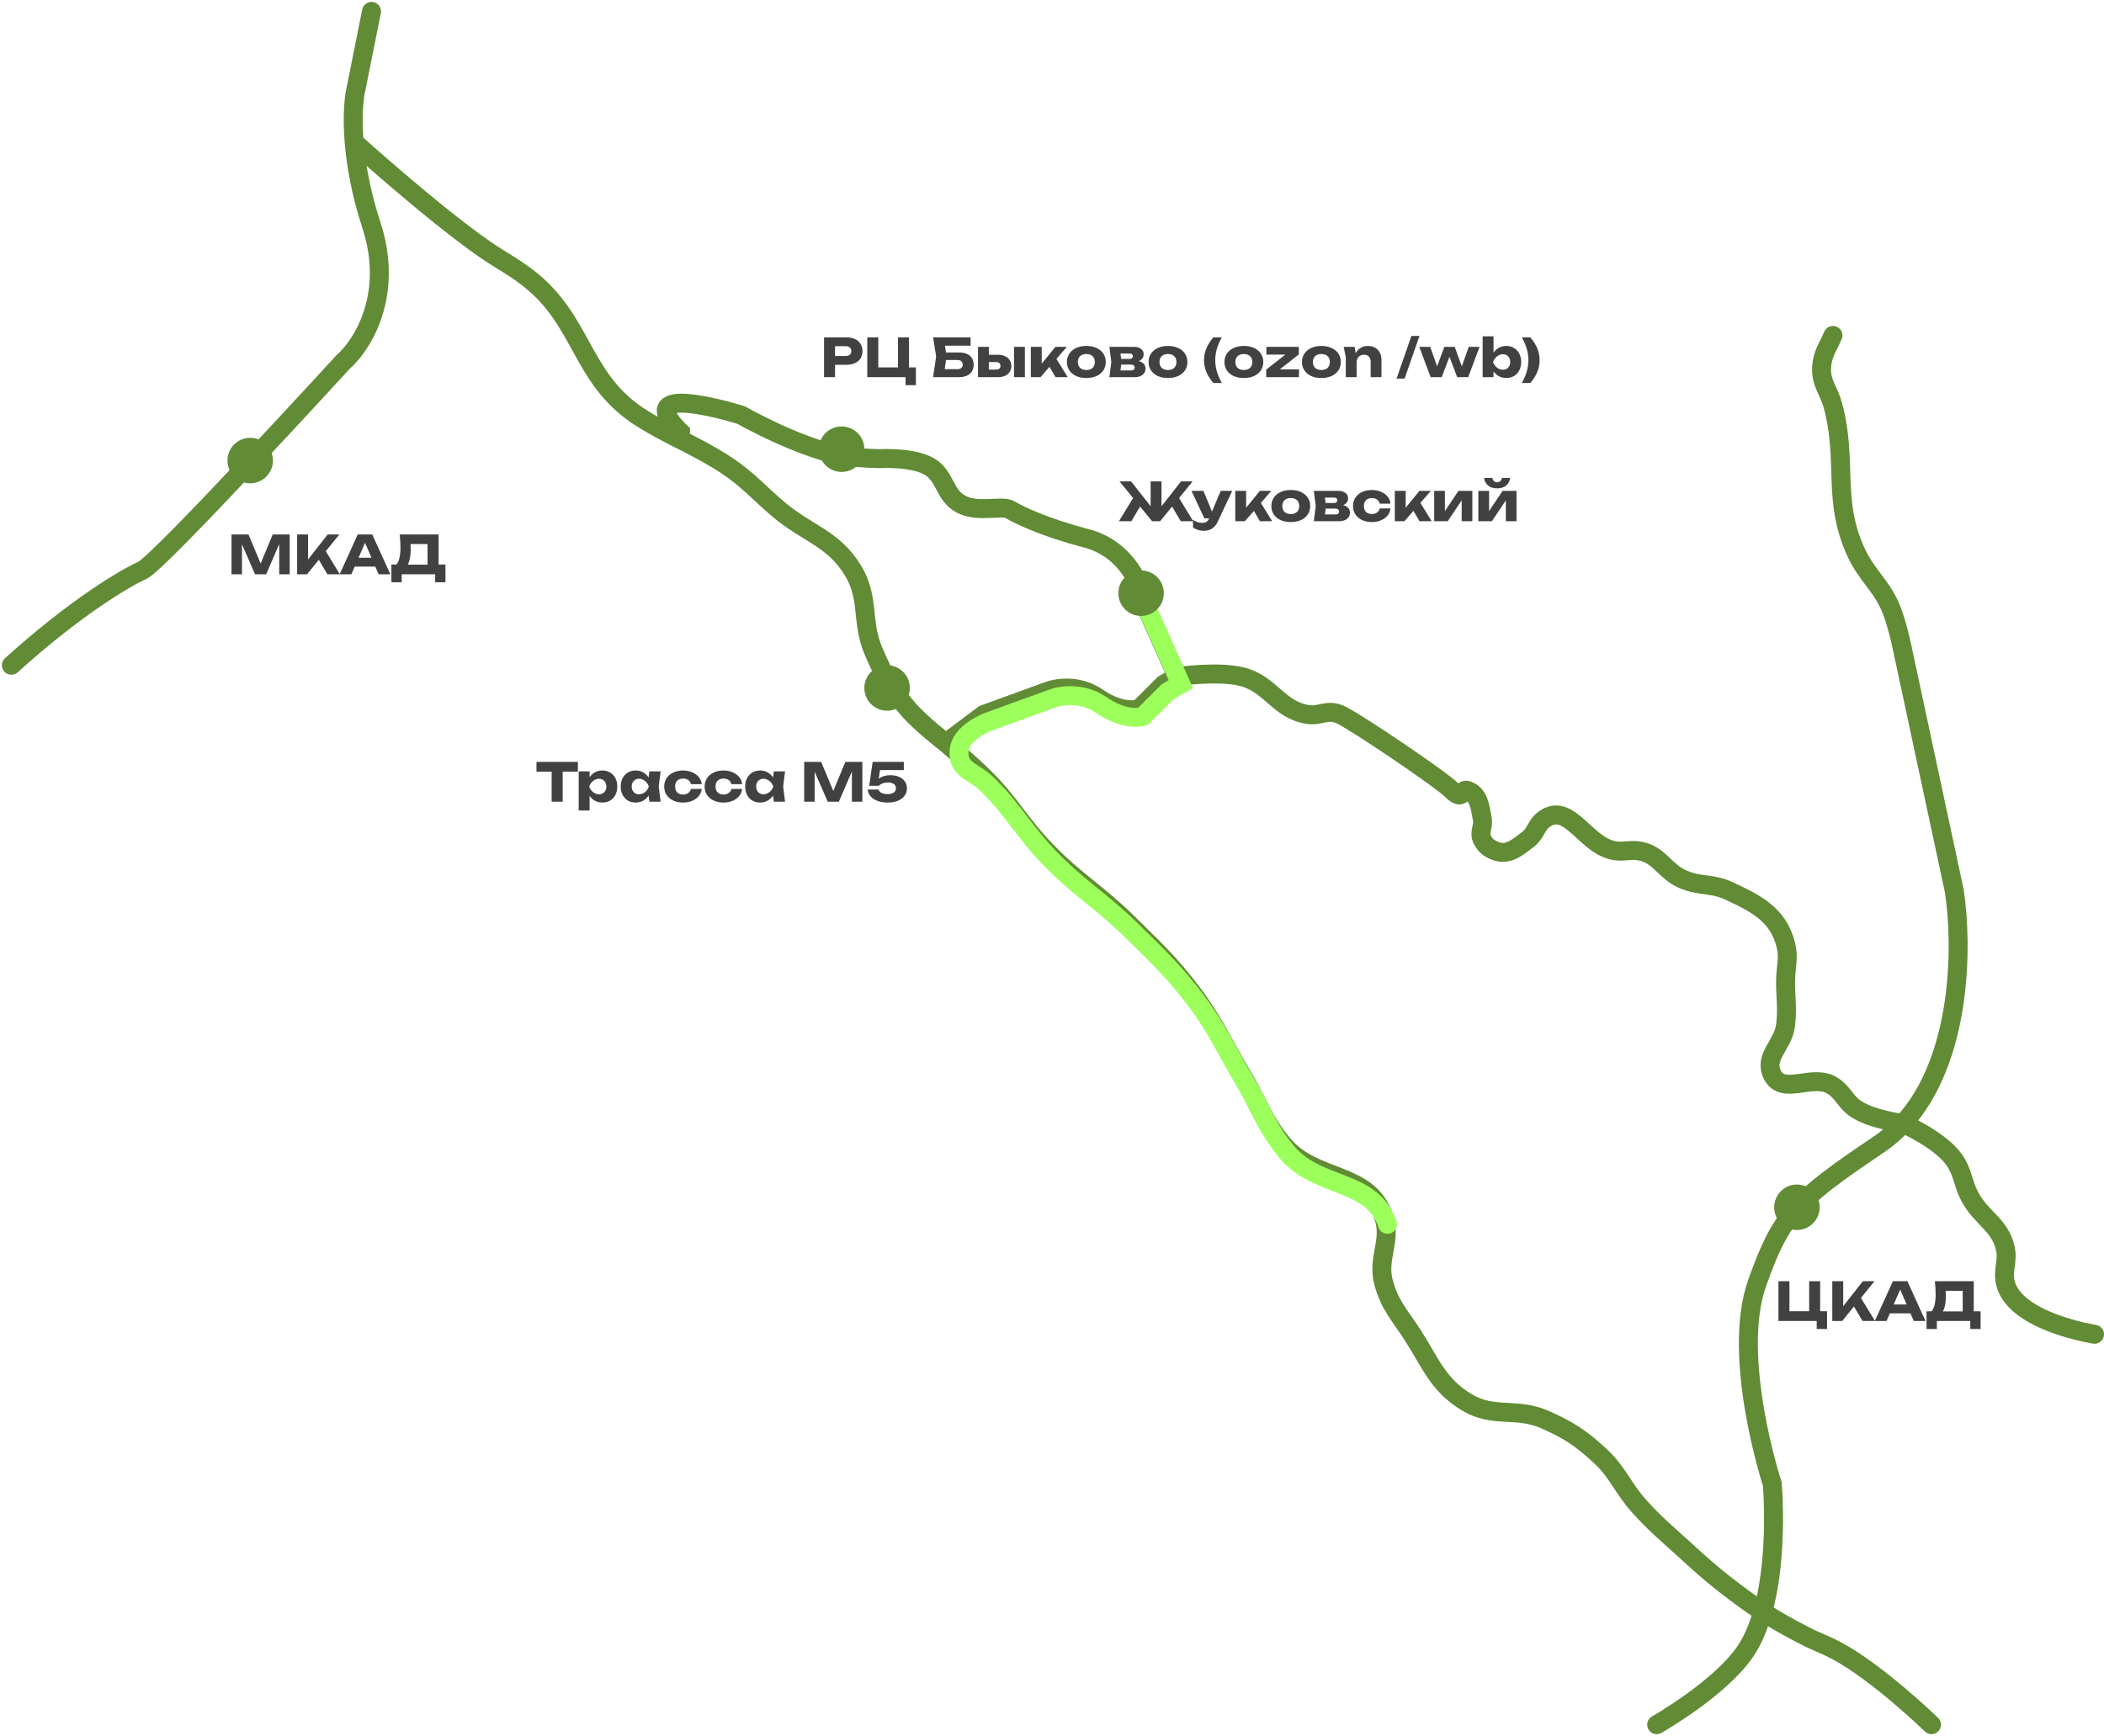 <?xml version="1.0" encoding="UTF-8"?> <svg xmlns="http://www.w3.org/2000/svg" width="555" height="458" viewBox="0 0 555 458" fill="none"><path d="M76.415 141V151.5H73.657V142.036L74.273 142.106L70.213 151.5H67.273L63.199 142.134L63.829 142.064V151.5H61.071V141H65.551L69.317 150.016H68.197L71.935 141H76.415ZM78.379 151.5V141H81.263V149.19L80.493 148.588L86.443 141H89.509L80.997 151.5H78.379ZM83.391 146.488L85.519 144.724L89.649 151.5H86.359L83.391 146.488ZM92.605 149.484V147.146H99.843V149.484H92.605ZM98.191 141L102.965 151.5H99.871L95.867 142.232H96.707L92.689 151.5H89.595L94.369 141H98.191ZM103.245 153.614V148.938H105.513L106.437 148.966H113.717L114.445 148.938H117.497V153.614H114.781V151.5H105.961V153.614H103.245ZM105.429 141H115.691V150.688H112.779V142.218L114.095 143.534H106.969L108.173 142.568C108.248 142.997 108.29 143.413 108.299 143.814C108.318 144.215 108.327 144.598 108.327 144.962C108.327 146.054 108.229 146.973 108.033 147.72C107.847 148.467 107.562 149.031 107.179 149.414C106.806 149.797 106.335 149.988 105.765 149.988L104.547 148.98C104.921 148.541 105.196 147.944 105.373 147.188C105.551 146.423 105.639 145.48 105.639 144.36C105.639 143.847 105.621 143.31 105.583 142.75C105.546 142.19 105.495 141.607 105.429 141Z" fill="#414141"></path><path d="M295.158 137.5L299.302 130.724L301.416 132.488L298.448 137.5H295.158ZM311.454 137.5L308.5 132.488L310.614 130.724L314.744 137.5H311.454ZM306.386 134.854L305.588 134.574L311.538 127H314.604L306.022 137.5H303.894L295.312 127H298.364L304.328 134.574L303.516 134.854V127H306.386V134.854ZM317.592 140.034C317.004 140.034 316.481 139.959 316.024 139.81C315.566 139.67 315.123 139.451 314.694 139.152V137.164C315.132 137.444 315.543 137.645 315.926 137.766C316.308 137.887 316.728 137.948 317.186 137.948C317.568 137.948 317.909 137.864 318.208 137.696C318.506 137.528 318.749 137.22 318.936 136.772L322.002 129.506H325.04L321.204 137.654C320.933 138.242 320.602 138.709 320.21 139.054C319.827 139.409 319.412 139.661 318.964 139.81C318.516 139.959 318.058 140.034 317.592 140.034ZM317.69 136.758L314.288 129.506H317.438L320.448 136.758H317.69ZM325.843 137.5V129.506H328.713V135.274L327.873 134.98L332.325 129.506H335.349L328.391 137.5H325.843ZM332.353 137.5L330.071 133.594L332.227 132.082L335.573 137.5H332.353ZM340.487 137.724C339.461 137.724 338.565 137.551 337.799 137.206C337.034 136.851 336.437 136.357 336.007 135.722C335.578 135.078 335.363 134.341 335.363 133.51C335.363 132.661 335.578 131.919 336.007 131.284C336.437 130.649 337.034 130.155 337.799 129.8C338.565 129.445 339.461 129.268 340.487 129.268C341.505 129.268 342.396 129.445 343.161 129.8C343.936 130.155 344.538 130.649 344.967 131.284C345.397 131.919 345.611 132.661 345.611 133.51C345.611 134.341 345.397 135.078 344.967 135.722C344.538 136.357 343.936 136.851 343.161 137.206C342.396 137.551 341.505 137.724 340.487 137.724ZM340.487 135.61C340.954 135.61 341.351 135.526 341.677 135.358C342.013 135.19 342.27 134.947 342.447 134.63C342.625 134.313 342.713 133.939 342.713 133.51C342.713 133.062 342.625 132.684 342.447 132.376C342.27 132.059 342.013 131.816 341.677 131.648C341.351 131.48 340.954 131.396 340.487 131.396C340.021 131.396 339.619 131.48 339.283 131.648C338.947 131.816 338.691 132.059 338.513 132.376C338.336 132.684 338.247 133.057 338.247 133.496C338.247 133.935 338.336 134.313 338.513 134.63C338.691 134.947 338.947 135.19 339.283 135.358C339.619 135.526 340.021 135.61 340.487 135.61ZM346.565 137.5L347.069 133.496L346.565 129.506H353.075C353.849 129.506 354.465 129.688 354.923 130.052C355.38 130.407 355.609 130.892 355.609 131.508C355.609 132.087 355.375 132.558 354.909 132.922C354.451 133.277 353.817 133.496 353.005 133.58L353.187 133.118C354.129 133.155 354.848 133.356 355.343 133.72C355.847 134.084 356.099 134.588 356.099 135.232C356.099 135.923 355.842 136.473 355.329 136.884C354.815 137.295 354.125 137.5 353.257 137.5H346.565ZM349.323 136.898L348.217 135.722H352.305C352.613 135.722 352.841 135.657 352.991 135.526C353.149 135.386 353.229 135.195 353.229 134.952C353.229 134.728 353.145 134.546 352.977 134.406C352.818 134.257 352.561 134.182 352.207 134.182H348.777V132.698H351.871C352.16 132.698 352.379 132.633 352.529 132.502C352.678 132.371 352.753 132.199 352.753 131.984C352.753 131.769 352.683 131.597 352.543 131.466C352.412 131.335 352.207 131.27 351.927 131.27H348.231L349.323 130.108L349.785 133.496L349.323 136.898ZM366.795 134.126C366.72 134.845 366.459 135.475 366.011 136.016C365.563 136.557 364.979 136.977 364.261 137.276C363.551 137.575 362.753 137.724 361.867 137.724C360.887 137.724 360.023 137.547 359.277 137.192C358.53 136.837 357.947 136.343 357.527 135.708C357.107 135.073 356.897 134.341 356.897 133.51C356.897 132.67 357.107 131.933 357.527 131.298C357.947 130.663 358.53 130.169 359.277 129.814C360.023 129.45 360.887 129.268 361.867 129.268C362.753 129.268 363.551 129.422 364.261 129.73C364.979 130.029 365.563 130.449 366.011 130.99C366.459 131.522 366.72 132.152 366.795 132.88H363.953C363.85 132.404 363.612 132.04 363.239 131.788C362.865 131.527 362.408 131.396 361.867 131.396C361.447 131.396 361.078 131.48 360.761 131.648C360.453 131.807 360.21 132.045 360.033 132.362C359.865 132.67 359.781 133.053 359.781 133.51C359.781 133.958 359.865 134.341 360.033 134.658C360.21 134.966 360.453 135.204 360.761 135.372C361.078 135.531 361.447 135.61 361.867 135.61C362.408 135.61 362.865 135.475 363.239 135.204C363.621 134.933 363.859 134.574 363.953 134.126H366.795ZM367.925 137.5V129.506H370.795V135.274L369.955 134.98L374.407 129.506H377.431L370.473 137.5H367.925ZM374.435 137.5L372.153 133.594L374.309 132.082L377.655 137.5H374.435ZM378.315 137.5V129.506H381.143V135.946L380.527 135.75L384.713 129.506H388.381V137.5H385.567V130.878L386.183 131.088L381.885 137.5H378.315ZM389.964 137.5V129.506H392.792V135.946L392.176 135.75L396.362 129.506H400.03V137.5H397.216V130.878L397.832 131.088L393.534 137.5H389.964ZM394.92 128.834C393.94 128.834 393.156 128.601 392.568 128.134C391.98 127.658 391.616 126.977 391.476 126.09H393.66C393.734 126.454 393.879 126.734 394.094 126.93C394.308 127.126 394.584 127.224 394.92 127.224C395.256 127.224 395.531 127.126 395.746 126.93C395.96 126.734 396.1 126.454 396.166 126.09H398.364C398.224 126.977 397.855 127.658 397.258 128.134C396.67 128.601 395.89 128.834 394.92 128.834Z" fill="#414141"></path><path d="M145.517 202.274H148.429V211.5H145.517V202.274ZM141.513 201H152.433V203.576H141.513V201ZM152.654 203.506H155.524V205.802L155.398 206.138V208.378L155.524 209.036V213.81H152.654V203.506ZM154.614 207.51C154.735 206.642 154.987 205.895 155.37 205.27C155.762 204.635 156.257 204.145 156.854 203.8C157.451 203.445 158.128 203.268 158.884 203.268C159.668 203.268 160.354 203.445 160.942 203.8C161.539 204.155 162.001 204.649 162.328 205.284C162.664 205.919 162.832 206.661 162.832 207.51C162.832 208.341 162.664 209.078 162.328 209.722C162.001 210.357 161.539 210.851 160.942 211.206C160.354 211.551 159.668 211.724 158.884 211.724C158.128 211.724 157.451 211.551 156.854 211.206C156.257 210.851 155.767 210.357 155.384 209.722C155.001 209.087 154.745 208.35 154.614 207.51ZM159.948 207.51C159.948 207.109 159.864 206.754 159.696 206.446C159.537 206.138 159.309 205.895 159.01 205.718C158.721 205.541 158.389 205.452 158.016 205.452C157.633 205.452 157.269 205.541 156.924 205.718C156.579 205.895 156.275 206.138 156.014 206.446C155.753 206.754 155.552 207.109 155.412 207.51C155.552 207.902 155.753 208.252 156.014 208.56C156.275 208.868 156.579 209.111 156.924 209.288C157.269 209.456 157.633 209.54 158.016 209.54C158.389 209.54 158.721 209.456 159.01 209.288C159.309 209.111 159.537 208.868 159.696 208.56C159.864 208.252 159.948 207.902 159.948 207.51ZM171.294 211.5L170.93 208.616L171.308 207.51L170.93 206.404L171.294 203.506H174.262L173.758 207.496L174.262 211.5H171.294ZM171.966 207.51C171.835 208.35 171.574 209.087 171.182 209.722C170.799 210.357 170.309 210.851 169.712 211.206C169.124 211.551 168.452 211.724 167.696 211.724C166.912 211.724 166.221 211.551 165.624 211.206C165.036 210.851 164.574 210.357 164.238 209.722C163.902 209.078 163.734 208.341 163.734 207.51C163.734 206.661 163.902 205.919 164.238 205.284C164.574 204.649 165.036 204.155 165.624 203.8C166.221 203.445 166.912 203.268 167.696 203.268C168.452 203.268 169.124 203.445 169.712 203.8C170.309 204.145 170.804 204.635 171.196 205.27C171.588 205.895 171.845 206.642 171.966 207.51ZM166.632 207.51C166.632 207.902 166.711 208.252 166.87 208.56C167.038 208.868 167.267 209.111 167.556 209.288C167.845 209.456 168.177 209.54 168.55 209.54C168.942 209.54 169.311 209.456 169.656 209.288C170.001 209.111 170.305 208.868 170.566 208.56C170.827 208.252 171.023 207.902 171.154 207.51C171.023 207.109 170.827 206.754 170.566 206.446C170.305 206.138 170.001 205.895 169.656 205.718C169.311 205.541 168.942 205.452 168.55 205.452C168.177 205.452 167.845 205.541 167.556 205.718C167.267 205.895 167.038 206.138 166.87 206.446C166.711 206.754 166.632 207.109 166.632 207.51ZM185.102 208.126C185.028 208.845 184.766 209.475 184.318 210.016C183.87 210.557 183.287 210.977 182.568 211.276C181.859 211.575 181.061 211.724 180.174 211.724C179.194 211.724 178.331 211.547 177.584 211.192C176.838 210.837 176.254 210.343 175.834 209.708C175.414 209.073 175.204 208.341 175.204 207.51C175.204 206.67 175.414 205.933 175.834 205.298C176.254 204.663 176.838 204.169 177.584 203.814C178.331 203.45 179.194 203.268 180.174 203.268C181.061 203.268 181.859 203.422 182.568 203.73C183.287 204.029 183.87 204.449 184.318 204.99C184.766 205.522 185.028 206.152 185.102 206.88H182.26C182.158 206.404 181.92 206.04 181.546 205.788C181.173 205.527 180.716 205.396 180.174 205.396C179.754 205.396 179.386 205.48 179.068 205.648C178.76 205.807 178.518 206.045 178.34 206.362C178.172 206.67 178.088 207.053 178.088 207.51C178.088 207.958 178.172 208.341 178.34 208.658C178.518 208.966 178.76 209.204 179.068 209.372C179.386 209.531 179.754 209.61 180.174 209.61C180.716 209.61 181.173 209.475 181.546 209.204C181.929 208.933 182.167 208.574 182.26 208.126H185.102ZM195.766 208.126C195.692 208.845 195.43 209.475 194.982 210.016C194.534 210.557 193.951 210.977 193.232 211.276C192.523 211.575 191.725 211.724 190.838 211.724C189.858 211.724 188.995 211.547 188.248 211.192C187.502 210.837 186.918 210.343 186.498 209.708C186.078 209.073 185.868 208.341 185.868 207.51C185.868 206.67 186.078 205.933 186.498 205.298C186.918 204.663 187.502 204.169 188.248 203.814C188.995 203.45 189.858 203.268 190.838 203.268C191.725 203.268 192.523 203.422 193.232 203.73C193.951 204.029 194.534 204.449 194.982 204.99C195.43 205.522 195.692 206.152 195.766 206.88H192.924C192.822 206.404 192.584 206.04 192.21 205.788C191.837 205.527 191.38 205.396 190.838 205.396C190.418 205.396 190.05 205.48 189.732 205.648C189.424 205.807 189.182 206.045 189.004 206.362C188.836 206.67 188.752 207.053 188.752 207.51C188.752 207.958 188.836 208.341 189.004 208.658C189.182 208.966 189.424 209.204 189.732 209.372C190.05 209.531 190.418 209.61 190.838 209.61C191.38 209.61 191.837 209.475 192.21 209.204C192.593 208.933 192.831 208.574 192.924 208.126H195.766ZM204.12 211.5L203.756 208.616L204.134 207.51L203.756 206.404L204.12 203.506H207.088L206.584 207.496L207.088 211.5H204.12ZM204.792 207.51C204.662 208.35 204.4 209.087 204.008 209.722C203.626 210.357 203.136 210.851 202.538 211.206C201.95 211.551 201.278 211.724 200.522 211.724C199.738 211.724 199.048 211.551 198.45 211.206C197.862 210.851 197.4 210.357 197.064 209.722C196.728 209.078 196.56 208.341 196.56 207.51C196.56 206.661 196.728 205.919 197.064 205.284C197.4 204.649 197.862 204.155 198.45 203.8C199.048 203.445 199.738 203.268 200.522 203.268C201.278 203.268 201.95 203.445 202.538 203.8C203.136 204.145 203.63 204.635 204.022 205.27C204.414 205.895 204.671 206.642 204.792 207.51ZM199.458 207.51C199.458 207.902 199.538 208.252 199.696 208.56C199.864 208.868 200.093 209.111 200.382 209.288C200.672 209.456 201.003 209.54 201.376 209.54C201.768 209.54 202.137 209.456 202.482 209.288C202.828 209.111 203.131 208.868 203.392 208.56C203.654 208.252 203.85 207.902 203.98 207.51C203.85 207.109 203.654 206.754 203.392 206.446C203.131 206.138 202.828 205.895 202.482 205.718C202.137 205.541 201.768 205.452 201.376 205.452C201.003 205.452 200.672 205.541 200.382 205.718C200.093 205.895 199.864 206.138 199.696 206.446C199.538 206.754 199.458 207.109 199.458 207.51ZM227.475 201V211.5H224.717V202.036L225.333 202.106L221.273 211.5H218.333L214.259 202.134L214.889 202.064V211.5H212.131V201H216.611L220.377 210.016H219.257L222.995 201H227.475ZM230.196 201H238.414V203.156H231.05L232.212 202.652L231.624 206.418L230.91 206.432C231.115 206.077 231.395 205.755 231.75 205.466C232.105 205.177 232.543 204.948 233.066 204.78C233.589 204.603 234.195 204.514 234.886 204.514C235.782 204.514 236.552 204.663 237.196 204.962C237.849 205.251 238.353 205.657 238.708 206.18C239.063 206.693 239.24 207.291 239.24 207.972C239.24 208.7 239.035 209.349 238.624 209.918C238.223 210.478 237.639 210.921 236.874 211.248C236.118 211.565 235.203 211.724 234.13 211.724C233.094 211.724 232.189 211.575 231.414 211.276C230.649 210.968 230.047 210.557 229.608 210.044C229.179 209.521 228.931 208.938 228.866 208.294H231.75C231.843 208.658 232.095 208.952 232.506 209.176C232.917 209.391 233.458 209.498 234.13 209.498C234.597 209.498 234.993 209.437 235.32 209.316C235.647 209.185 235.899 209.008 236.076 208.784C236.253 208.551 236.342 208.275 236.342 207.958C236.342 207.659 236.263 207.393 236.104 207.16C235.945 206.927 235.707 206.749 235.39 206.628C235.073 206.497 234.681 206.432 234.214 206.432C233.822 206.432 233.472 206.474 233.164 206.558C232.856 206.642 232.585 206.749 232.352 206.88C232.128 207.011 231.937 207.151 231.778 207.3H229.272L230.196 201Z" fill="#414141"></path><path d="M223.266 89C224.143 89 224.899 89.149 225.534 89.448C226.178 89.747 226.668 90.171 227.004 90.722C227.34 91.263 227.508 91.898 227.508 92.626C227.508 93.345 227.34 93.979 227.004 94.53C226.668 95.071 226.178 95.491 225.534 95.79C224.899 96.089 224.143 96.238 223.266 96.238H218.716V93.914H223.084C223.55 93.914 223.914 93.802 224.176 93.578C224.437 93.345 224.568 93.027 224.568 92.626C224.568 92.215 224.437 91.898 224.176 91.674C223.914 91.441 223.55 91.324 223.084 91.324H218.968L220.27 89.98V99.5H217.372V89H223.266ZM239.778 89V97.876L238.742 96.924H241.598V101.614H238.868V98.954L239.666 99.5H228.774V89H231.672V97.876L230.734 96.924H237.902L236.88 97.876V89H239.778ZM248.328 92.99H252.962C253.848 92.99 254.576 93.125 255.146 93.396C255.715 93.667 256.14 94.049 256.42 94.544C256.7 95.029 256.84 95.599 256.84 96.252C256.84 96.905 256.686 97.479 256.378 97.974C256.07 98.459 255.626 98.837 255.048 99.108C254.469 99.369 253.774 99.5 252.962 99.5H246.13L246.942 94.054L246.13 89H256.028V91.198H247.936L249.042 89.868L249.7 93.998L248.986 98.716L247.88 97.386H252.584C253.004 97.386 253.335 97.279 253.578 97.064C253.83 96.849 253.956 96.555 253.956 96.182C253.956 95.799 253.83 95.505 253.578 95.3C253.335 95.085 253.004 94.978 252.584 94.978H248.328V92.99ZM267.478 91.506H270.348V99.5H267.478V91.506ZM257.986 99.5V91.506H260.842V98.8L259.96 97.498H262.788C263.143 97.498 263.418 97.414 263.614 97.246C263.81 97.069 263.908 96.826 263.908 96.518C263.908 96.201 263.81 95.958 263.614 95.79C263.418 95.613 263.143 95.524 262.788 95.524H259.946V93.592H263.264C263.973 93.592 264.589 93.718 265.112 93.97C265.635 94.213 266.041 94.558 266.33 95.006C266.629 95.445 266.778 95.958 266.778 96.546C266.778 97.143 266.633 97.666 266.344 98.114C266.055 98.553 265.649 98.893 265.126 99.136C264.603 99.379 263.997 99.5 263.306 99.5H257.986ZM271.918 99.5V91.506H274.788V97.274L273.948 96.98L278.4 91.506H281.424L274.466 99.5H271.918ZM278.428 99.5L276.146 95.594L278.302 94.082L281.648 99.5H278.428ZM286.563 99.724C285.536 99.724 284.64 99.551 283.875 99.206C283.109 98.851 282.512 98.357 282.083 97.722C281.653 97.078 281.439 96.341 281.439 95.51C281.439 94.661 281.653 93.919 282.083 93.284C282.512 92.649 283.109 92.155 283.875 91.8C284.64 91.445 285.536 91.268 286.563 91.268C287.58 91.268 288.471 91.445 289.237 91.8C290.011 92.155 290.613 92.649 291.043 93.284C291.472 93.919 291.687 94.661 291.687 95.51C291.687 96.341 291.472 97.078 291.043 97.722C290.613 98.357 290.011 98.851 289.237 99.206C288.471 99.551 287.58 99.724 286.563 99.724ZM286.563 97.61C287.029 97.61 287.426 97.526 287.753 97.358C288.089 97.19 288.345 96.947 288.523 96.63C288.7 96.313 288.789 95.939 288.789 95.51C288.789 95.062 288.7 94.684 288.523 94.376C288.345 94.059 288.089 93.816 287.753 93.648C287.426 93.48 287.029 93.396 286.563 93.396C286.096 93.396 285.695 93.48 285.359 93.648C285.023 93.816 284.766 94.059 284.589 94.376C284.411 94.684 284.323 95.057 284.323 95.496C284.323 95.935 284.411 96.313 284.589 96.63C284.766 96.947 285.023 97.19 285.359 97.358C285.695 97.526 286.096 97.61 286.563 97.61ZM292.64 99.5L293.144 95.496L292.64 91.506H299.15C299.924 91.506 300.54 91.688 300.998 92.052C301.455 92.407 301.684 92.892 301.684 93.508C301.684 94.087 301.45 94.558 300.984 94.922C300.526 95.277 299.892 95.496 299.08 95.58L299.262 95.118C300.204 95.155 300.923 95.356 301.418 95.72C301.922 96.084 302.174 96.588 302.174 97.232C302.174 97.923 301.917 98.473 301.404 98.884C300.89 99.295 300.2 99.5 299.332 99.5H292.64ZM295.398 98.898L294.292 97.722H298.38C298.688 97.722 298.916 97.657 299.066 97.526C299.224 97.386 299.304 97.195 299.304 96.952C299.304 96.728 299.22 96.546 299.052 96.406C298.893 96.257 298.636 96.182 298.282 96.182H294.852V94.698H297.946C298.235 94.698 298.454 94.633 298.604 94.502C298.753 94.371 298.828 94.199 298.828 93.984C298.828 93.769 298.758 93.597 298.618 93.466C298.487 93.335 298.282 93.27 298.002 93.27H294.306L295.398 92.108L295.86 95.496L295.398 98.898ZM308.096 99.724C307.069 99.724 306.173 99.551 305.408 99.206C304.642 98.851 304.045 98.357 303.616 97.722C303.186 97.078 302.972 96.341 302.972 95.51C302.972 94.661 303.186 93.919 303.616 93.284C304.045 92.649 304.642 92.155 305.408 91.8C306.173 91.445 307.069 91.268 308.096 91.268C309.113 91.268 310.004 91.445 310.77 91.8C311.544 92.155 312.146 92.649 312.576 93.284C313.005 93.919 313.22 94.661 313.22 95.51C313.22 96.341 313.005 97.078 312.576 97.722C312.146 98.357 311.544 98.851 310.77 99.206C310.004 99.551 309.113 99.724 308.096 99.724ZM308.096 97.61C308.562 97.61 308.959 97.526 309.286 97.358C309.622 97.19 309.878 96.947 310.056 96.63C310.233 96.313 310.322 95.939 310.322 95.51C310.322 95.062 310.233 94.684 310.056 94.376C309.878 94.059 309.622 93.816 309.286 93.648C308.959 93.48 308.562 93.396 308.096 93.396C307.629 93.396 307.228 93.48 306.892 93.648C306.556 93.816 306.299 94.059 306.122 94.376C305.944 94.684 305.856 95.057 305.856 95.496C305.856 95.935 305.944 96.313 306.122 96.63C306.299 96.947 306.556 97.19 306.892 97.358C307.228 97.526 307.629 97.61 308.096 97.61ZM320.066 89H322.292C321.704 90.064 321.266 91.091 320.976 92.08C320.696 93.06 320.556 94.04 320.556 95.02C320.556 95.981 320.696 96.957 320.976 97.946C321.266 98.926 321.704 99.957 322.292 101.04H320.066C319.245 100.088 318.629 99.117 318.218 98.128C317.808 97.139 317.602 96.103 317.602 95.02C317.602 93.937 317.808 92.901 318.218 91.912C318.629 90.923 319.245 89.952 320.066 89ZM328.111 99.724C327.085 99.724 326.189 99.551 325.423 99.206C324.658 98.851 324.061 98.357 323.631 97.722C323.202 97.078 322.987 96.341 322.987 95.51C322.987 94.661 323.202 93.919 323.631 93.284C324.061 92.649 324.658 92.155 325.423 91.8C326.189 91.445 327.085 91.268 328.111 91.268C329.129 91.268 330.02 91.445 330.785 91.8C331.56 92.155 332.162 92.649 332.591 93.284C333.021 93.919 333.235 94.661 333.235 95.51C333.235 96.341 333.021 97.078 332.591 97.722C332.162 98.357 331.56 98.851 330.785 99.206C330.02 99.551 329.129 99.724 328.111 99.724ZM328.111 97.61C328.578 97.61 328.975 97.526 329.301 97.358C329.637 97.19 329.894 96.947 330.071 96.63C330.249 96.313 330.337 95.939 330.337 95.51C330.337 95.062 330.249 94.684 330.071 94.376C329.894 94.059 329.637 93.816 329.301 93.648C328.975 93.48 328.578 93.396 328.111 93.396C327.645 93.396 327.243 93.48 326.907 93.648C326.571 93.816 326.315 94.059 326.137 94.376C325.96 94.684 325.871 95.057 325.871 95.496C325.871 95.935 325.96 96.313 326.137 96.63C326.315 96.947 326.571 97.19 326.907 97.358C327.243 97.526 327.645 97.61 328.111 97.61ZM334.01 99.5V97.512L339.526 93.172L341.542 93.55H334.052V91.506H342.62V93.494L337.118 97.82L335.41 97.442H342.648V99.5H334.01ZM348.565 99.724C347.538 99.724 346.642 99.551 345.877 99.206C345.111 98.851 344.514 98.357 344.085 97.722C343.655 97.078 343.441 96.341 343.441 95.51C343.441 94.661 343.655 93.919 344.085 93.284C344.514 92.649 345.111 92.155 345.877 91.8C346.642 91.445 347.538 91.268 348.565 91.268C349.582 91.268 350.473 91.445 351.239 91.8C352.013 92.155 352.615 92.649 353.045 93.284C353.474 93.919 353.689 94.661 353.689 95.51C353.689 96.341 353.474 97.078 353.045 97.722C352.615 98.357 352.013 98.851 351.239 99.206C350.473 99.551 349.582 99.724 348.565 99.724ZM348.565 97.61C349.031 97.61 349.428 97.526 349.755 97.358C350.091 97.19 350.347 96.947 350.525 96.63C350.702 96.313 350.791 95.939 350.791 95.51C350.791 95.062 350.702 94.684 350.525 94.376C350.347 94.059 350.091 93.816 349.755 93.648C349.428 93.48 349.031 93.396 348.565 93.396C348.098 93.396 347.697 93.48 347.361 93.648C347.025 93.816 346.768 94.059 346.591 94.376C346.413 94.684 346.325 95.057 346.325 95.496C346.325 95.935 346.413 96.313 346.591 96.63C346.768 96.947 347.025 97.19 347.361 97.358C347.697 97.526 348.098 97.61 348.565 97.61ZM354.46 91.506H357.33L357.848 94.698V99.5H354.992V94.264L354.46 91.506ZM360.788 91.268C361.553 91.268 362.206 91.422 362.748 91.73C363.289 92.038 363.7 92.472 363.98 93.032C364.269 93.592 364.414 94.255 364.414 95.02V99.5H361.558V95.44C361.558 94.843 361.404 94.385 361.096 94.068C360.797 93.751 360.363 93.592 359.794 93.592C359.402 93.592 359.056 93.676 358.758 93.844C358.468 94.012 358.244 94.25 358.086 94.558C357.927 94.866 357.848 95.23 357.848 95.65L356.966 95.188C357.078 94.339 357.316 93.625 357.68 93.046C358.044 92.458 358.492 92.015 359.024 91.716C359.556 91.417 360.144 91.268 360.788 91.268ZM372.306 88.622H374.434L370.514 99.878H368.386L372.306 88.622ZM386.06 97.89H385.164L387.432 91.506H390.288L387.292 99.5H384.38L381.874 92.864H382.826L380.292 99.5H377.38L374.384 91.506H377.268L379.522 97.89H378.626L380.992 91.506H383.722L386.06 97.89ZM391.096 88.72H393.966V93.83L393.588 94.558V96.574L393.966 97.274V99.5H391.096V88.72ZM393.042 95.51C393.172 94.642 393.429 93.895 393.812 93.27C394.194 92.635 394.684 92.145 395.282 91.8C395.888 91.445 396.565 91.268 397.312 91.268C398.096 91.268 398.782 91.445 399.37 91.8C399.967 92.155 400.429 92.649 400.756 93.284C401.092 93.919 401.26 94.661 401.26 95.51C401.26 96.341 401.092 97.078 400.756 97.722C400.429 98.357 399.967 98.851 399.37 99.206C398.782 99.551 398.096 99.724 397.312 99.724C396.556 99.724 395.879 99.551 395.282 99.206C394.684 98.851 394.194 98.357 393.812 97.722C393.429 97.087 393.172 96.35 393.042 95.51ZM398.376 95.51C398.376 95.109 398.292 94.754 398.124 94.446C397.965 94.138 397.741 93.895 397.452 93.718C397.162 93.541 396.826 93.452 396.444 93.452C396.061 93.452 395.697 93.541 395.352 93.718C395.006 93.895 394.703 94.138 394.442 94.446C394.18 94.754 393.98 95.109 393.84 95.51C393.98 95.902 394.18 96.252 394.442 96.56C394.703 96.868 395.006 97.111 395.352 97.288C395.697 97.456 396.061 97.54 396.444 97.54C396.826 97.54 397.162 97.456 397.452 97.288C397.741 97.111 397.965 96.868 398.124 96.56C398.292 96.252 398.376 95.902 398.376 95.51ZM403.659 89C404.49 89.952 405.106 90.923 405.507 91.912C405.918 92.901 406.123 93.937 406.123 95.02C406.123 96.103 405.918 97.139 405.507 98.128C405.106 99.117 404.49 100.088 403.659 101.04H401.433C402.031 99.957 402.469 98.926 402.749 97.946C403.029 96.957 403.169 95.981 403.169 95.02C403.169 94.04 403.029 93.06 402.749 92.08C402.469 91.091 402.031 90.064 401.433 89H403.659Z" fill="#414141"></path><path d="M480.127 338V346.876L479.091 345.924H481.947V350.614H479.217V347.954L480.015 348.5H469.123V338H472.021V346.876L471.083 345.924H478.251L477.229 346.876V338H480.127ZM483.328 348.5V338H486.212V346.19L485.442 345.588L491.392 338H494.458L485.946 348.5H483.328ZM488.34 343.488L490.468 341.724L494.598 348.5H491.308L488.34 343.488ZM497.553 346.484V344.146H504.791V346.484H497.553ZM503.139 338L507.913 348.5H504.819L500.815 339.232H501.655L497.637 348.5H494.543L499.317 338H503.139ZM508.194 350.614V345.938H510.462L511.386 345.966H518.666L519.394 345.938H522.446V350.614H519.73V348.5H510.91V350.614H508.194ZM510.378 338H520.64V347.688H517.728V339.218L519.044 340.534H511.918L513.122 339.568C513.196 339.997 513.238 340.413 513.248 340.814C513.266 341.215 513.276 341.598 513.276 341.962C513.276 343.054 513.178 343.973 512.982 344.72C512.795 345.467 512.51 346.031 512.128 346.414C511.754 346.797 511.283 346.988 510.714 346.988L509.496 345.98C509.869 345.541 510.144 344.944 510.322 344.188C510.499 343.423 510.588 342.48 510.588 341.36C510.588 340.847 510.569 340.31 510.532 339.75C510.494 339.19 510.443 338.607 510.378 338Z" fill="#414141"></path><path d="M3 175.5C19.8 160.3 33 152.5 37.5 150.5C42 148.5 90.5 95.5 90.5 95.5C95.5 91.167 104 77.9 98 59.5C95.229 51.001 93.915 43.527 93.419 37.5M98 3L94 23C93.372 25.422 92.841 30.478 93.419 37.5M93.419 37.5C93.419 37.5 113.407 55.596 127.5 65.5C132.108 68.738 135.059 70.036 139.5 73.5C153.639 84.527 153.183 99.402 168 109.5C172.258 112.402 179.5 115.969 179.5 115.969M509.5 455C509.5 455 495.422 441.333 484.5 435.5C481.264 433.772 479.261 433.18 476 431.5C467.333 427.035 462.699 423.981 455 418C450.518 414.518 448.205 412.313 444 408.5C439.396 404.325 436.677 402.102 432.5 397.5C428.011 392.554 426.905 388.533 422 384C417.028 379.405 413.693 377.233 407.5 374.5C400.001 371.191 394.041 374.196 387 370C379.246 365.379 377.413 359.572 372.5 352C369.217 346.941 366.607 344.313 365 338.5C363.179 331.913 367.155 327.486 365 321C360.985 308.916 346.702 311.741 338.5 302C333.086 295.57 331.82 290.71 327.5 283.5C322.457 275.084 320.387 269.849 314.5 262C308.613 254.151 304.481 250.394 297.5 243.5C289.527 235.627 283.804 232.541 276 224.5C269.052 217.341 266.595 212.013 259.5 205C255.763 201.306 249.5 196 249.5 196M437 455C437 455 453.884 445.422 460.5 435.5C470.153 421.024 467.5 391.5 467.5 391.5C467.5 391.5 456.553 358.06 463.5 338.5C469.844 320.637 473.5 316.8 495.5 302C497.918 300.373 500.077 298.49 502 296.404M483.5 88.5C482.107 91.733 480.668 93.484 480.5 97C480.305 101.073 482.442 103.063 483.5 107C487.45 121.695 483.227 131.637 489.5 145.5C492.427 151.968 496.397 154.395 499 161C500.632 165.143 502 172 502 172L515.5 235C517.725 249.39 517.574 279.518 502 296.404M249.5 196C249.5 196 242.92 190.989 239.5 187C235.053 181.814 233.24 178.258 230.5 172C227.024 164.061 229.501 157.906 225 150.5C219.884 142.082 213.047 140.83 205.5 134.5C200.194 130.049 197.721 126.903 192 123C187.373 119.843 179.5 115.969 179.5 115.969M249.5 196L259.5 188.5L276 182.5C278.333 181.5 284.3 180.4 289.5 184C294.7 187.6 299 187.5 300.5 187L307 180.5L310.5 178.5M310.5 178.5L302 159.5C301.333 154.833 297.3 144.8 286.5 142C275.7 139.2 268.667 135.833 266.5 134.5C264.333 133.167 258.009 135.405 253.5 133C248.978 130.588 249.473 125.502 245 123C240.517 120.493 232 121 232 121C232 121 227.106 120.892 224 120.5C212.164 119.006 195.5 109.5 195.5 109.5C195.5 109.5 173.127 102.448 176 109.5C176.84 111.562 179.5 114 179.5 114V115.969M310.5 178.5C310.5 178.5 321.047 176.941 327.5 178.5C335.151 180.348 337.219 187.308 345 188.5C348.281 189.003 350 187 353.5 188.5C357 190 380 205.5 383 208.5C386 211.5 385.521 207.997 387 208.5C390.143 209.568 390.368 212.741 391 216C391.409 218.109 390.024 219.587 391 221.5C391.818 223.104 392.821 223.85 394.5 224.5C397.783 225.771 400.188 223.617 403 221.5C405.217 219.831 405.196 217.547 407.5 216C414.248 211.468 418.406 223.746 426.5 224.5C428.833 224.717 430.192 224.097 432.5 224.5C437.782 225.423 439.067 229.899 444 232C448.444 233.893 451.617 232.969 456 235C463.27 238.369 468.93 241.259 471 249C472.009 252.773 471 255.095 471 259C471 263.491 471.543 266.042 471 270.5C470.365 275.719 465.169 278.787 467.5 283.5C470.318 289.199 478.191 283.003 483.5 286.5C486.267 288.323 486.759 290.638 489.5 292.5C493.731 295.373 502 296.404 502 296.404M502 296.404C502 296.404 511.797 300.697 515.5 306C517.805 309.3 517.665 311.917 519.5 315.5C522.512 321.381 527.658 323.03 529 329.5C529.714 332.941 528.157 335.088 529 338.5C531.539 348.775 552.5 352 552.5 352" stroke="#618B35" stroke-width="5" stroke-linecap="round"></path><g filter="url(#filter0_d_789_383)"><path d="M365 321C360.985 308.916 346.702 311.741 338.5 302C333.087 295.57 331.821 290.71 327.5 283.5C322.457 275.084 320.387 269.849 314.5 262C308.613 254.151 304.481 250.394 297.5 243.5C289.527 235.627 283.804 232.541 276 224.5C269.053 217.341 266.595 212.013 259.5 205C255.764 201.306 251.531 201.233 252 196C252.435 191.138 259.5 188.5 259.5 188.5L276 182.5C278.333 181.5 284.3 180.4 289.5 184C294.7 187.6 299 187.5 300.5 187L307 180.5L310.5 178.5L302 159.5" stroke="#9CFF5C" stroke-width="5" stroke-linecap="round"></path></g><circle cx="66" cy="121.5" r="6" fill="#618B35"></circle><circle cx="222" cy="118.5" r="6" fill="#618B35"></circle><circle cx="301" cy="156.5" r="6" fill="#618B35"></circle><circle cx="474" cy="318.5" r="6" fill="#618B35"></circle><circle cx="234" cy="181.5" r="6" fill="#618B35"></circle><defs><filter id="filter0_d_789_383" x="247.164" y="155.699" width="124.637" height="173.101" filterUnits="userSpaceOnUse" color-interpolation-filters="sRGB"><feFlood flood-opacity="0" result="BackgroundImageFix"></feFlood><feColorMatrix in="SourceAlpha" type="matrix" values="0 0 0 0 0 0 0 0 0 0 0 0 0 0 0 0 0 0 127 0" result="hardAlpha"></feColorMatrix><feOffset dx="1" dy="2"></feOffset><feGaussianBlur stdDeviation="1.65"></feGaussianBlur><feComposite in2="hardAlpha" operator="out"></feComposite><feColorMatrix type="matrix" values="0 0 0 0 0.105 0 0 0 0 0.2 0 0 0 0 0.044 0 0 0 0.8 0"></feColorMatrix><feBlend mode="normal" in2="BackgroundImageFix" result="effect1_dropShadow_789_383"></feBlend><feBlend mode="normal" in="SourceGraphic" in2="effect1_dropShadow_789_383" result="shape"></feBlend></filter></defs></svg> 